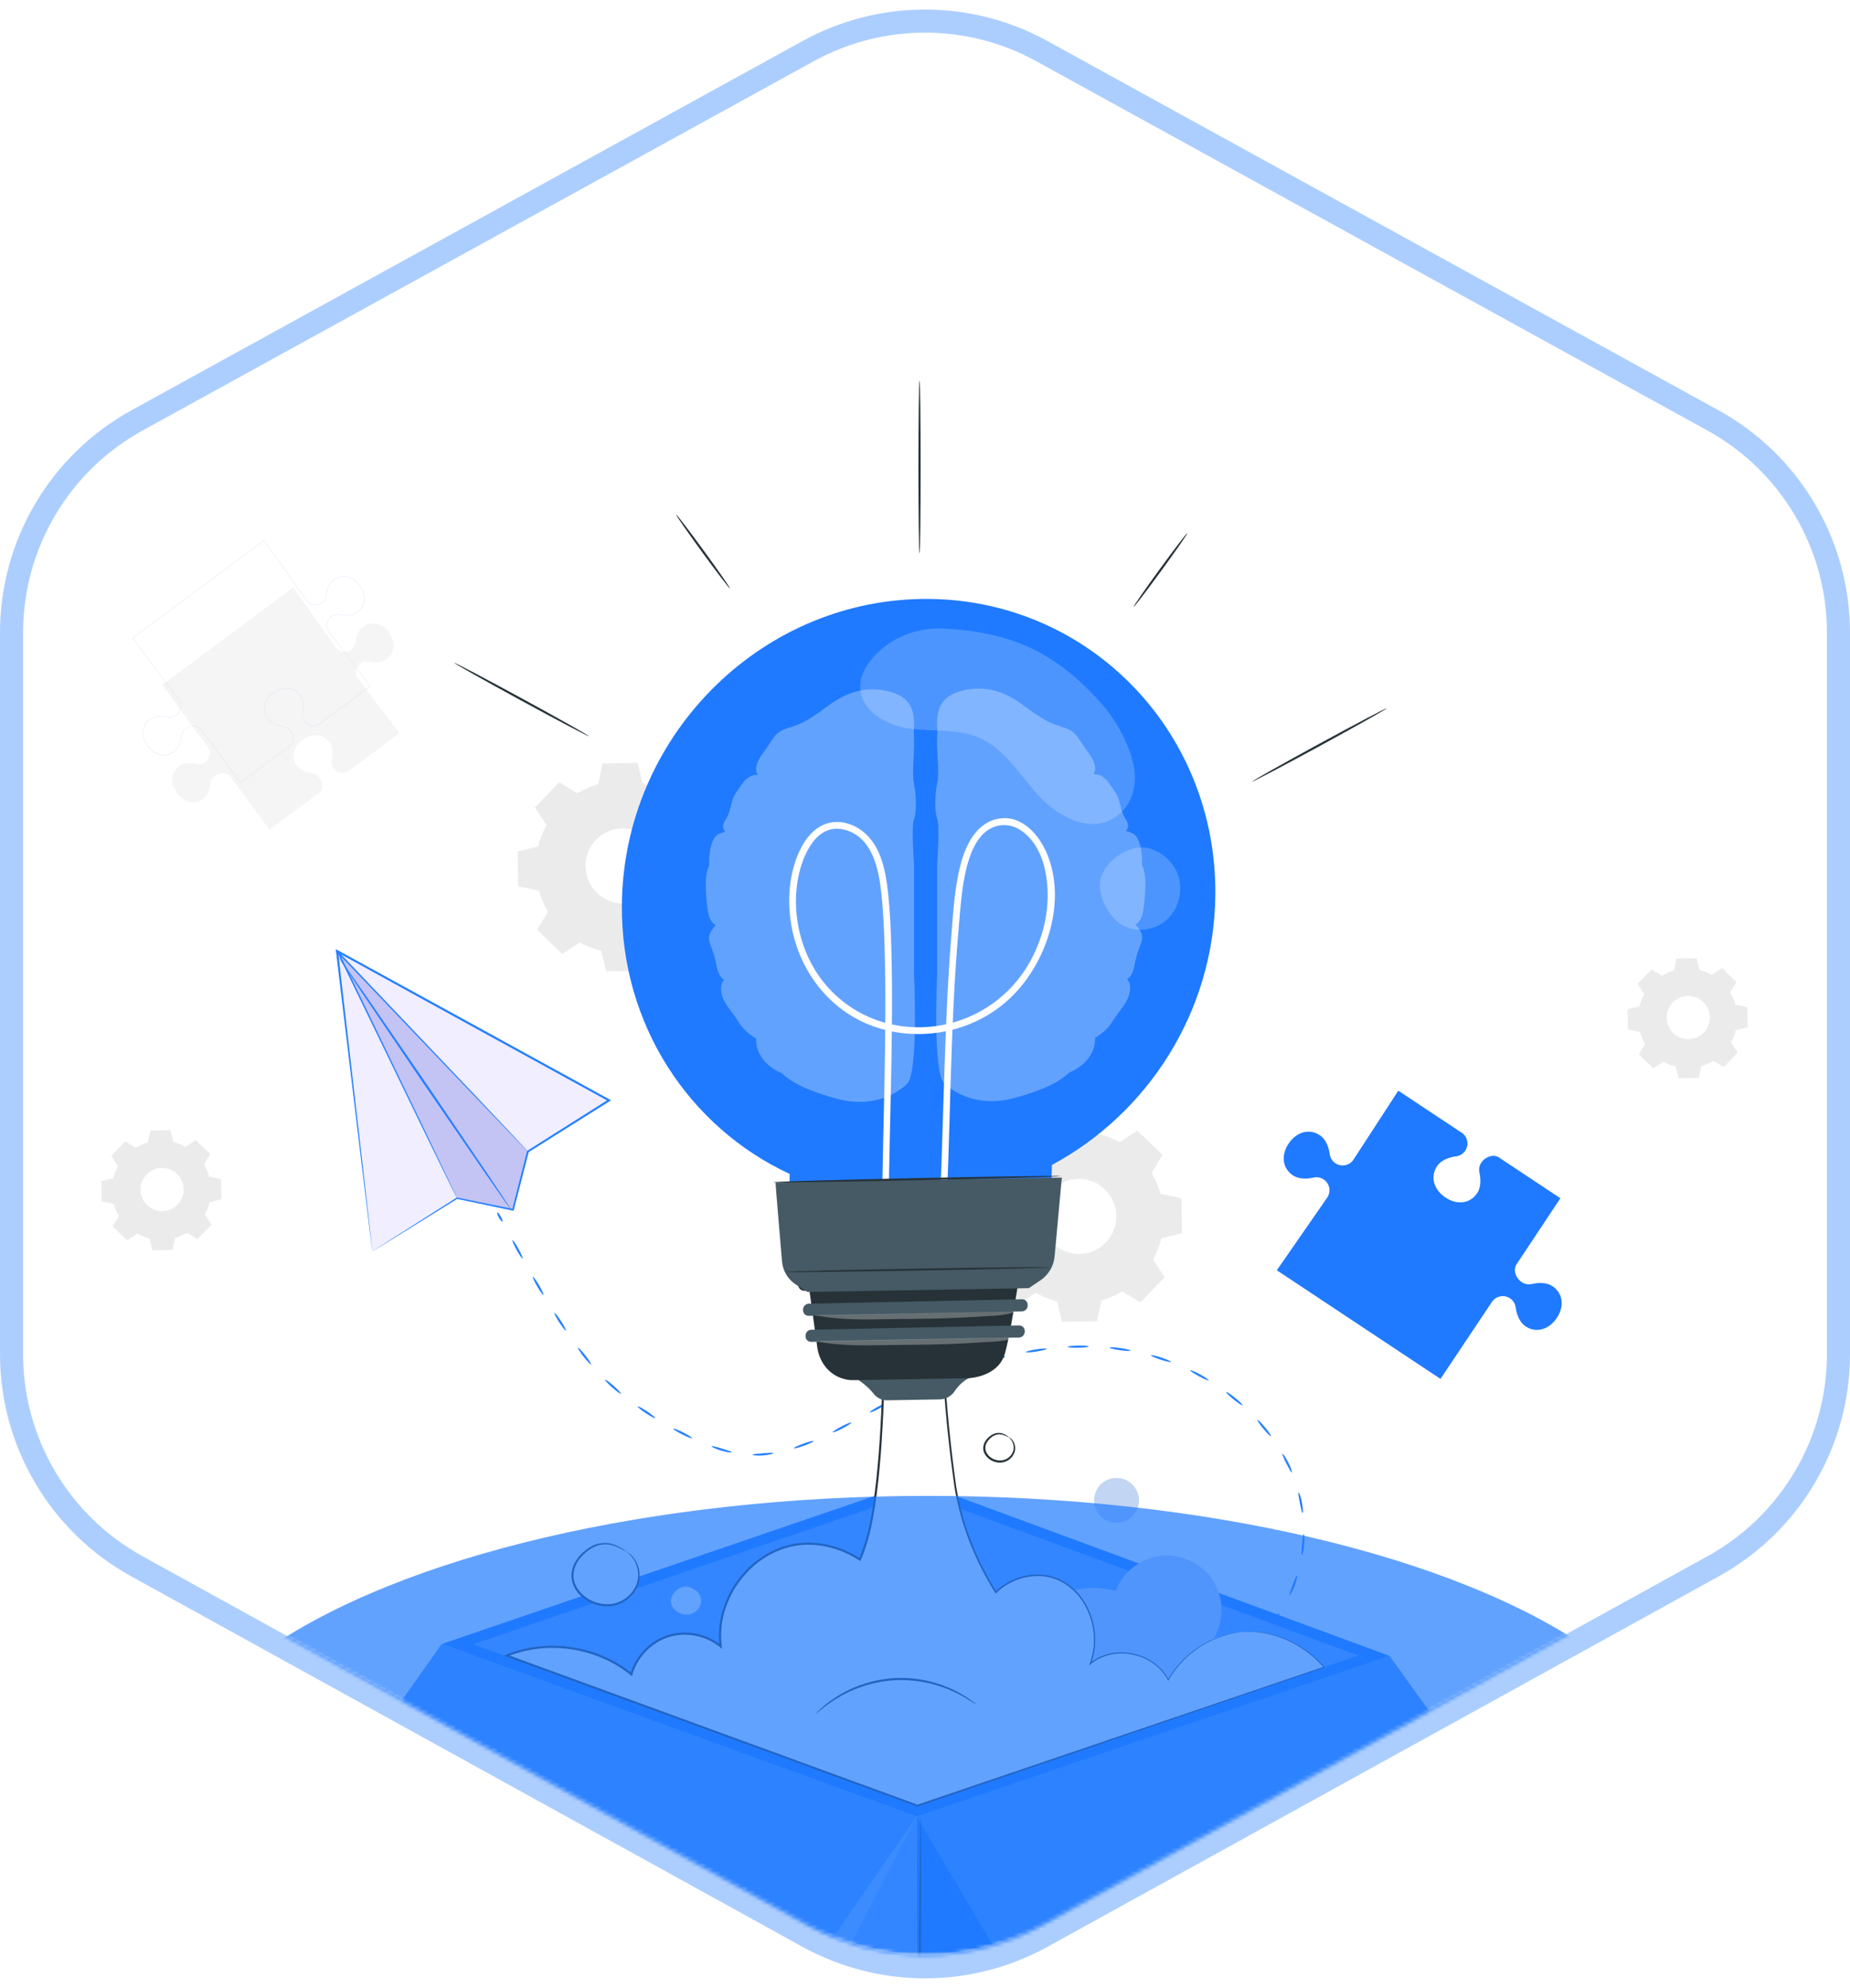 <svg width="481" height="517" viewBox="0 0 481 517" fill="none" xmlns="http://www.w3.org/2000/svg">
<path d="M35.625 109.325C15.501 120.4 3 141.549 3 164.519V352.139C3 375.08 15.47 396.207 35.554 407.294L210.054 503.62C229.004 514.081 251.997 514.081 270.946 503.62L445.446 407.294C465.53 396.207 478 375.08 478 352.139V164.519C478 141.549 465.499 120.399 445.375 109.325L270.875 13.292C251.962 2.884 229.038 2.884 210.125 13.292L35.625 109.325Z" stroke="#ACCEFF" stroke-width="6"/>
<mask id="mask0_117_7912" style="mask-type:alpha" maskUnits="userSpaceOnUse" x="6" y="8" width="469" height="501">
<path d="M40.07 112.197C20.287 123.102 8 143.904 8 166.494V350.17C8 372.731 20.256 393.512 40 404.428L210.5 498.698C229.168 509.02 251.832 509.02 270.5 498.698L441 404.428C460.744 393.512 473 372.731 473 350.17V166.494C473 143.904 460.713 123.102 440.93 112.197L270.43 18.214C251.798 7.944 229.202 7.944 210.57 18.214L40.07 112.197Z" fill="#1F7AFF" stroke="#1F7AFF" stroke-width="4"/>
</mask>
<g mask="url(#mask0_117_7912)">
<path d="M268.61 297.424C270.33 296.385 272.162 295.596 274.051 295.059L275.172 289.673L284.272 289.513L285.581 294.856C287.489 295.326 289.347 296.049 291.103 297.027L295.702 294.013L302.25 300.335L299.4 305.036C300.44 306.757 301.228 308.589 301.764 310.478L307.149 311.599L307.308 320.698L301.966 322.008C301.496 323.914 300.772 325.772 299.794 327.529L302.808 332.128L296.488 338.676L291.786 335.825C290.065 336.864 288.233 337.654 286.344 338.189L285.223 343.575L276.124 343.735L274.815 338.392C272.907 337.922 271.051 337.199 269.294 336.221L264.695 339.235L258.147 332.913L260.998 328.212C259.958 326.491 259.169 324.66 258.632 322.77L253.247 321.65L253.088 312.551L258.43 311.24C258.9 309.334 259.624 307.475 260.602 305.72L257.588 301.121L263.908 294.574L268.61 297.424ZM273.46 309.546C269.715 313.425 269.824 319.606 273.703 323.351C277.582 327.097 283.763 326.987 287.507 323.109C291.252 319.23 291.143 313.049 287.264 309.305C283.387 305.559 277.206 305.667 273.46 309.546Z" fill="#EBEBEB"/>
<path d="M35.293 298.454C36.285 297.855 37.339 297.4 38.428 297.092L39.074 293.989L44.316 293.897L45.07 296.975C46.168 297.246 47.239 297.663 48.25 298.227L50.9 296.49L54.671 300.132L53.03 302.84C53.629 303.831 54.083 304.887 54.392 305.976L57.494 306.621L57.586 311.863L54.508 312.617C54.237 313.716 53.821 314.786 53.257 315.798L54.994 318.447L51.352 322.219L48.644 320.576C47.652 321.175 46.596 321.63 45.508 321.938L44.862 325.041L39.62 325.133L38.866 322.055C37.768 321.784 36.698 321.368 35.686 320.804L33.036 322.54L29.265 318.899L30.907 316.19C30.308 315.199 29.854 314.144 29.544 313.056L26.441 312.41L26.35 307.168L29.427 306.414C29.698 305.315 30.115 304.244 30.679 303.233L28.942 300.584L32.584 296.812L35.293 298.454ZM38.087 305.437C35.929 307.672 35.992 311.233 38.227 313.39C40.462 315.548 44.023 315.485 46.179 313.25C48.337 311.015 48.274 307.454 46.039 305.297C43.805 303.139 40.245 303.203 38.087 305.437Z" fill="#EBEBEB"/>
<path d="M432.111 253.731C433.102 253.132 434.156 252.678 435.245 252.37L435.891 249.267L441.134 249.175L441.888 252.253C442.986 252.524 444.058 252.94 445.069 253.504L447.718 251.767L451.49 255.409L449.847 258.117C450.446 259.109 450.901 260.164 451.209 261.253L454.312 261.899L454.403 267.141L451.326 267.895C451.055 268.993 450.638 270.063 450.074 271.075L451.811 273.725L448.169 277.497L445.461 275.854C444.47 276.453 443.414 276.907 442.326 277.216L441.68 280.319L436.439 280.41L435.684 277.333C434.586 277.062 433.516 276.645 432.504 276.081L429.855 277.818L426.083 274.176L427.726 271.468C427.127 270.476 426.672 269.422 426.363 268.333L423.26 267.687L423.168 262.445L426.246 261.691C426.517 260.593 426.933 259.523 427.497 258.511L425.76 255.862L429.402 252.09L432.111 253.731ZM434.904 260.715C432.747 262.95 432.809 266.511 435.044 268.669C437.279 270.826 440.839 270.764 442.996 268.529C445.154 266.294 445.091 262.733 442.856 260.575C440.622 258.418 437.063 258.48 434.904 260.715Z" fill="#EBEBEB"/>
<path d="M150.109 206.285C151.829 205.246 153.661 204.457 155.55 203.92L156.67 198.534L165.77 198.374L167.079 203.717C168.987 204.187 170.845 204.91 172.601 205.888L177.2 202.874L183.747 209.196L180.896 213.897C181.936 215.618 182.725 217.45 183.261 219.339L188.645 220.46L188.805 229.559L183.463 230.869C182.993 232.775 182.269 234.633 181.291 236.389L184.305 240.989L177.985 247.536L173.283 244.686C171.563 245.725 169.731 246.515 167.841 247.05L166.72 252.436L157.621 252.596L156.312 247.253C154.404 246.783 152.547 246.06 150.791 245.081L146.192 248.095L139.645 241.773L142.496 237.073C141.456 235.352 140.667 233.52 140.13 231.631L134.746 230.51L134.586 221.412L139.928 220.101C140.398 218.195 141.122 216.336 142.1 214.581L139.086 209.982L145.406 203.435L150.109 206.285ZM154.96 218.407C151.214 222.286 151.323 228.467 155.202 232.212C159.081 235.957 165.262 235.848 169.006 231.97C172.751 228.091 172.643 221.91 168.764 218.164C164.885 214.419 158.705 214.528 154.96 218.407Z" fill="#EBEBEB"/>
<path d="M296.134 390.174C296.134 393.4 293.52 396.014 290.295 396.014C287.069 396.014 284.455 393.4 284.455 390.174C284.455 386.949 287.069 384.335 290.295 384.335C293.52 384.335 296.134 386.949 296.134 390.174Z" fill="#C2D5F2"/>
<path d="M52.717 207.742C54.136 206.73 54.602 204.833 54.754 203.613C54.851 202.844 55.277 202.155 55.907 201.706C57.173 200.803 59.037 200.804 59.939 202.069L70.1 215.741L83.04 206.125C84.042 205.17 84.005 203.498 83.178 202.322C82.732 201.688 82.045 201.258 81.277 201.157C80.058 200.998 78.164 200.519 77.161 199.094C75.606 196.885 76.287 194.097 78.791 192.335C81.294 190.573 84.148 190.872 85.704 193.081C86.707 194.507 86.518 196.451 86.257 197.652C86.093 198.409 86.266 199.2 86.712 199.834C87.563 201.041 89.187 201.364 90.437 200.626L103.852 190.657L93.08 176.449C92.177 175.183 92.471 173.426 93.737 172.523C94.367 172.073 95.157 171.893 95.916 172.053C97.118 172.305 99.065 172.482 100.483 171.47C102.682 169.902 102.966 167.045 101.187 164.553C99.409 162.06 96.618 161.398 94.418 162.966C92.999 163.978 92.532 165.876 92.38 167.095C92.284 167.865 91.858 168.553 91.227 169.002C89.962 169.905 88.204 169.611 87.301 168.346L76.221 152.792L42.141 178.119L54.055 194.261C54.958 195.526 54.664 197.284 53.398 198.186C52.767 198.637 51.977 198.816 51.219 198.656C50.016 198.404 48.07 198.227 46.651 199.239C44.452 200.807 44.17 203.663 45.947 206.156C47.726 208.648 50.518 209.312 52.717 207.742Z" fill="#F5F5F5"/>
<path d="M62.502 203.553L62.486 203.531L52.325 189.858C51.596 188.835 49.861 188.408 48.331 189.501C47.698 189.951 47.283 190.64 47.189 191.389C47.021 192.735 46.529 194.547 45.141 195.537C42.928 197.118 40.13 196.461 38.333 193.944C36.538 191.427 36.831 188.566 39.043 186.988C40.431 185.998 42.304 186.124 43.633 186.401C44.369 186.555 45.158 186.387 45.79 185.936C47.041 185.044 47.333 183.299 46.44 182.048L34.51 165.885L34.532 165.869L68.634 140.525L68.65 140.547L79.73 156.105C80.162 156.711 80.804 157.112 81.538 157.236C82.27 157.357 83.01 157.188 83.616 156.756C84.249 156.306 84.665 155.617 84.758 154.867C84.927 153.522 85.418 151.71 86.806 150.72C89.021 149.144 91.82 149.797 93.614 152.313C95.409 154.83 95.116 157.689 92.904 159.269C91.515 160.258 89.643 160.133 88.315 159.854C87.575 159.698 86.789 159.869 86.157 160.32C85.551 160.753 85.15 161.394 85.027 162.129C84.905 162.863 85.075 163.602 85.507 164.208L96.295 178.438L96.273 178.454L82.86 188.424C81.591 189.174 79.938 188.823 79.096 187.625C78.64 186.978 78.473 186.175 78.635 185.422C78.921 184.108 79.057 182.252 78.087 180.872C77.34 179.811 76.245 179.154 75.006 179.02C74.848 179.004 74.689 178.995 74.528 178.995C73.425 178.995 72.266 179.39 71.212 180.132C70.006 180.981 69.18 182.116 68.886 183.328C68.594 184.54 68.843 185.791 69.59 186.853C70.561 188.231 72.353 188.729 73.687 188.904C74.451 189.005 75.15 189.433 75.606 190.081C76.481 191.325 76.42 193.01 75.465 193.918L62.502 203.553ZM50.28 188.813C50.343 188.813 50.406 188.815 50.468 188.819C51.265 188.868 51.94 189.225 52.369 189.824L62.513 203.475L75.43 193.876C76.363 192.987 76.421 191.333 75.561 190.111C75.114 189.476 74.428 189.056 73.679 188.958C72.335 188.781 70.527 188.278 69.544 186.882C68.789 185.809 68.535 184.541 68.833 183.314C69.129 182.088 69.963 180.943 71.18 180.085C72.397 179.228 73.757 178.829 75.01 178.965C76.266 179.1 77.374 179.765 78.131 180.839C79.112 182.234 78.975 184.106 78.688 185.432C78.528 186.169 78.692 186.957 79.139 187.592C79.965 188.764 81.584 189.11 82.828 188.377L96.218 178.426L85.462 164.239C84.552 162.963 84.849 161.185 86.124 160.275C86.769 159.816 87.573 159.644 88.326 159.801C89.643 160.077 91.498 160.202 92.871 159.224C95.058 157.664 95.344 154.835 93.569 152.345C91.791 149.855 89.024 149.204 86.837 150.764C85.464 151.744 84.978 153.54 84.811 154.874C84.716 155.639 84.29 156.341 83.646 156.801C83.028 157.242 82.275 157.416 81.526 157.29C80.778 157.165 80.123 156.756 79.681 156.137L68.622 140.602L34.586 165.897L46.484 182.017C47.395 183.293 47.097 185.071 45.822 185.981C45.178 186.442 44.376 186.614 43.621 186.456C42.303 186.178 40.447 186.054 39.075 187.034C36.888 188.594 36.602 191.422 38.378 193.913C40.155 196.403 42.922 197.054 45.109 195.493C46.481 194.514 46.968 192.718 47.136 191.384C47.231 190.619 47.656 189.917 48.3 189.457C48.879 189.043 49.591 188.813 50.28 188.813Z" fill="#C2D5F2"/>
<path d="M153.079 191.429C153.004 191.566 145.119 187.415 135.471 182.157C125.819 176.898 118.058 172.524 118.133 172.385C118.209 172.247 126.091 176.397 135.743 181.658C145.392 186.915 153.154 191.29 153.079 191.429Z" fill="#263238"/>
<path d="M239.079 99C239.236 99 239.363 109.058 239.363 121.462C239.363 133.871 239.235 143.927 239.079 143.927C238.923 143.927 238.795 133.871 238.795 121.462C238.795 109.058 238.923 99 239.079 99Z" fill="#263238"/>
<path d="M189.789 153.027C189.663 153.12 186.43 148.899 182.57 143.601C178.709 138.301 175.684 133.933 175.81 133.84C175.937 133.747 179.169 137.967 183.031 143.267C186.89 148.563 189.916 152.934 189.789 153.027Z" fill="#263238"/>
<path d="M325.61 203.228C325.535 203.09 333.298 198.715 342.946 193.457C352.598 188.198 360.481 184.047 360.556 184.186C360.631 184.323 352.87 188.697 343.218 193.958C333.57 199.215 325.685 203.367 325.61 203.228Z" fill="#263238"/>
<path d="M294.732 157.825C294.606 157.732 297.632 153.362 301.491 148.065C305.353 142.765 308.584 138.546 308.711 138.639C308.838 138.732 305.813 143.102 301.951 148.4C298.092 153.697 294.859 157.918 294.732 157.825Z" fill="#263238"/>
<path d="M130.616 317.693C130.478 317.768 130.071 317.295 129.708 316.636C129.346 315.976 129.162 315.38 129.3 315.304C129.437 315.228 129.843 315.702 130.207 316.362C130.571 317.021 130.753 317.618 130.616 317.693Z" fill="#2580FF"/>
<path d="M135.875 327.278C135.737 327.355 135.035 326.344 134.307 325.021C133.578 323.698 133.101 322.565 133.238 322.49C133.376 322.415 134.078 323.424 134.806 324.747C135.534 326.068 136.012 327.202 135.875 327.278Z" fill="#2580FF"/>
<path d="M141.304 336.762C141.17 336.843 140.443 335.849 139.684 334.544C138.923 333.238 138.417 332.118 138.554 332.04C138.69 331.963 139.416 332.955 140.175 334.258C140.934 335.561 141.44 336.682 141.304 336.762Z" fill="#2580FF"/>
<path d="M147.134 346.015C147.004 346.103 146.23 345.146 145.406 343.877C144.582 342.608 144.021 341.512 144.154 341.428C144.288 341.345 145.062 342.302 145.882 343.566C146.703 344.83 147.264 345.927 147.134 346.015Z" fill="#2580FF"/>
<path d="M153.657 354.789C153.537 354.891 152.681 354.006 151.746 352.813C150.81 351.619 150.155 350.577 150.281 350.485C150.408 350.393 151.264 351.277 152.193 352.461C153.122 353.645 153.778 354.687 153.657 354.789Z" fill="#2580FF"/>
<path d="M161.436 362.444C161.338 362.566 160.338 361.85 159.202 360.843C158.067 359.835 157.237 358.928 157.348 358.816C157.459 358.705 158.458 359.422 159.582 360.418C160.704 361.414 161.534 362.321 161.436 362.444Z" fill="#2580FF"/>
<path d="M170.343 368.772C170.26 368.905 169.172 368.335 167.91 367.497C166.649 366.658 165.701 365.875 165.793 365.747C165.885 365.619 166.974 366.191 168.226 367.022C169.478 367.854 170.425 368.638 170.343 368.772Z" fill="#2580FF"/>
<path d="M179.942 373.995C179.876 374.138 178.727 373.7 177.374 373.017C176.021 372.334 174.986 371.668 175.063 371.531C175.139 371.393 176.288 371.831 177.63 372.509C178.972 373.187 180.007 373.852 179.942 373.995Z" fill="#2580FF"/>
<path d="M190.225 377.661C190.194 377.815 188.958 377.674 187.501 377.232C186.044 376.791 184.936 376.237 184.99 376.093C185.046 375.943 186.231 376.253 187.666 376.687C189.1 377.123 190.258 377.508 190.225 377.661Z" fill="#2580FF"/>
<path d="M201.086 377.879C201.114 378.029 199.918 378.374 198.397 378.492C196.874 378.614 195.638 378.45 195.645 378.296C195.649 378.137 196.863 378.044 198.353 377.924C199.841 377.809 201.059 377.72 201.086 377.879Z" fill="#2580FF"/>
<path d="M211.536 374.742C211.599 374.886 210.492 375.426 209.066 375.946C207.64 376.466 206.447 376.766 206.402 376.615C206.357 376.464 207.463 375.925 208.873 375.411C210.282 374.897 211.474 374.598 211.536 374.742Z" fill="#2580FF"/>
<path d="M221.352 369.937C221.427 370.075 220.401 370.754 219.059 371.453C217.716 372.153 216.573 372.604 216.503 372.463C216.434 372.322 217.461 371.643 218.796 370.947C220.132 370.252 221.276 369.8 221.352 369.937Z" fill="#2580FF"/>
<path d="M230.94 364.67C231.013 364.809 230 365.509 228.676 366.233C227.353 366.958 226.217 367.433 226.141 367.297C226.064 367.16 227.077 366.459 228.404 365.734C229.731 365.008 230.867 364.531 230.94 364.67Z" fill="#2580FF"/>
<path d="M240.802 359.963C240.864 360.107 239.802 360.728 238.43 361.35C237.057 361.972 235.891 362.361 235.823 362.219C235.756 362.077 236.818 361.456 238.195 360.831C239.572 360.208 240.739 359.819 240.802 359.963Z" fill="#2580FF"/>
<path d="M250.962 355.946C251.013 356.095 249.913 356.644 248.504 357.172C247.094 357.699 245.904 358.01 245.846 357.863C245.788 357.717 246.888 357.169 248.305 356.638C249.719 356.108 250.91 355.798 250.962 355.946Z" fill="#2580FF"/>
<path d="M261.421 352.784C261.458 352.937 260.313 353.387 258.863 353.788C257.413 354.189 256.2 354.392 256.154 354.242C256.108 354.093 257.252 353.643 258.711 353.239C260.17 352.836 261.383 352.632 261.421 352.784Z" fill="#2580FF"/>
<path d="M272.153 350.749C272.172 350.906 270.984 351.224 269.5 351.46C268.014 351.696 266.787 351.763 266.756 351.607C266.726 351.453 267.914 351.135 269.41 350.897C270.906 350.66 272.135 350.594 272.153 350.749Z" fill="#2580FF"/>
<path d="M283.059 350.139C283.055 350.297 281.835 350.449 280.334 350.478C278.832 350.508 277.606 350.405 277.596 350.248C277.586 350.091 278.807 349.938 280.323 349.909C281.838 349.879 283.064 349.982 283.059 350.139Z" fill="#2580FF"/>
<path d="M293.927 351.222C293.897 351.376 292.668 351.331 291.181 351.121C289.695 350.911 288.502 350.613 288.516 350.456C288.53 350.3 289.76 350.345 291.261 350.557C292.763 350.769 293.956 351.067 293.927 351.222Z" fill="#2580FF"/>
<path d="M304.444 354.16C304.387 354.307 303.185 354.045 301.758 353.575C300.332 353.105 299.211 352.601 299.251 352.449C299.291 352.297 300.494 352.559 301.936 353.035C303.379 353.51 304.502 354.014 304.444 354.16Z" fill="#2580FF"/>
<path d="M314.259 358.956C314.177 359.09 313.041 358.616 311.724 357.897C310.406 357.178 309.392 356.48 309.46 356.339C309.528 356.197 310.664 356.671 311.997 357.398C313.329 358.125 314.342 358.822 314.259 358.956Z" fill="#2580FF"/>
<path d="M323.053 365.435C322.947 365.552 321.915 364.88 320.749 363.936C319.582 362.99 318.712 362.122 318.804 361.994C318.895 361.867 319.927 362.538 321.107 363.493C322.288 364.448 323.158 365.318 323.053 365.435Z" fill="#2580FF"/>
<path d="M330.446 373.473C330.319 373.566 329.439 372.705 328.481 371.551C327.522 370.397 326.839 369.374 326.954 369.266C327.069 369.159 327.949 370.019 328.919 371.189C329.89 372.357 330.573 373.38 330.446 373.473Z" fill="#2580FF"/>
<path d="M335.87 382.939C335.797 382.968 335.608 382.716 335.363 382.286C335.132 381.85 334.812 381.25 334.454 380.591C333.764 379.261 333.316 378.119 333.452 378.039C333.587 377.959 334.265 378.989 334.965 380.34C335.327 381.009 335.593 381.644 335.733 382.125C335.886 382.601 335.943 382.909 335.87 382.939Z" fill="#2580FF"/>
<path d="M338.661 393.48C338.502 393.498 338.241 392.304 337.955 390.834C337.672 389.363 337.469 388.158 337.624 388.116C337.772 388.075 338.226 389.231 338.514 390.726C338.804 392.221 338.814 393.463 338.661 393.48Z" fill="#2580FF"/>
<path d="M338.474 404.374C338.317 404.348 338.396 403.129 338.523 401.638C338.656 400.147 338.789 398.934 338.949 398.935C339.103 398.935 339.224 400.172 339.09 401.687C338.961 403.204 338.627 404.4 338.474 404.374Z" fill="#2580FF"/>
<path d="M335.271 414.79C335.127 414.72 335.542 413.571 336.08 412.174C336.622 410.779 337.088 409.65 337.241 409.694C337.389 409.737 337.162 410.959 336.611 412.38C336.063 413.802 335.41 414.859 335.271 414.79Z" fill="#2580FF"/>
<path d="M331.036 421.785C330.911 421.688 331.16 421.116 331.59 420.504C332.022 419.893 332.478 419.465 332.61 419.551C332.742 419.636 332.494 420.21 332.056 420.832C331.618 421.453 331.161 421.88 331.036 421.785Z" fill="#2580FF"/>
<path d="M96.814 325.42L87.615 247.301L158.354 286.146L137.261 299.443L133.38 314.613L118.814 311.598L96.814 325.42Z" fill="#F0EEFF"/>
<g opacity="0.3">
<path d="M137.261 299.443L87.615 247.301L118.814 311.598L133.38 314.613L137.261 299.443Z" fill="#5A5FDA"/>
</g>
<path d="M118.814 311.598C118.814 311.598 118.748 311.492 118.637 311.276C118.52 311.046 118.359 310.727 118.152 310.317C117.724 309.453 117.109 308.207 116.32 306.61C114.736 303.368 112.458 298.703 109.646 292.943C104.038 281.371 96.301 265.405 87.75 247.759C87.703 247.662 87.743 247.544 87.841 247.497C87.919 247.459 88.011 247.479 88.069 247.539C88.125 247.597 88.185 247.66 88.245 247.723C101.801 261.98 114.071 274.885 122.965 284.24C127.385 288.916 130.965 292.704 133.454 295.337C134.676 296.643 135.63 297.661 136.291 298.367C136.604 298.707 136.847 298.971 137.022 299.162C137.185 299.342 137.262 299.442 137.262 299.442C137.262 299.442 137.166 299.361 136.994 299.189C136.812 299.005 136.559 298.75 136.236 298.421C135.562 297.727 134.591 296.725 133.345 295.441C130.834 292.828 127.223 289.07 122.766 284.43C113.85 275.095 101.551 262.218 87.962 247.992C87.902 247.929 87.842 247.865 87.786 247.808L88.105 247.587C96.616 265.252 104.316 281.235 109.898 292.821C112.663 298.604 114.902 303.287 116.459 306.543C117.219 308.154 117.813 309.411 118.224 310.282C118.416 310.699 118.566 311.023 118.674 311.258C118.772 311.481 118.814 311.598 118.814 311.598Z" fill="#2580FF"/>
<path d="M87.984 248.832C88 248.821 88.173 249.039 88.487 249.466C88.828 249.941 89.277 250.566 89.836 251.348C91.024 253.048 92.681 255.421 94.713 258.329C98.817 264.301 104.427 272.466 110.625 281.486C116.772 290.545 122.334 298.743 126.402 304.74C128.372 307.693 129.978 310.099 131.129 311.824C131.653 312.629 132.072 313.275 132.39 313.766C132.673 314.214 132.814 314.454 132.798 314.466C132.782 314.476 132.609 314.258 132.295 313.832C131.954 313.356 131.506 312.731 130.945 311.95C129.757 310.249 128.1 307.877 126.069 304.968C121.965 298.996 116.355 290.83 110.154 281.807C104.01 272.751 98.449 264.553 94.38 258.557C92.41 255.605 90.803 253.198 89.653 251.472C89.129 250.666 88.709 250.021 88.391 249.53C88.108 249.083 87.967 248.843 87.984 248.832Z" fill="#2580FF"/>
<path d="M96.812 325.42C96.812 325.42 96.947 325.325 97.199 325.161C97.469 324.987 97.838 324.749 98.318 324.44C99.317 323.802 100.763 322.877 102.632 321.681C106.393 319.289 111.85 315.817 118.718 311.448L118.777 311.41L118.847 311.424C123.164 312.306 128.075 313.31 133.421 314.403L133.171 314.558C134.349 309.922 135.648 304.803 137.025 299.381L137.049 299.288L137.13 299.236C143.565 295.169 150.687 290.669 158.209 285.915L158.223 286.379C147.649 280.577 136.096 274.241 124.075 267.646C111.154 260.544 98.777 253.74 87.485 247.533L87.878 247.269C90.503 270.063 92.746 289.554 94.338 303.369C95.121 310.282 95.744 315.774 96.174 319.561C96.383 321.436 96.544 322.889 96.657 323.896C96.708 324.377 96.748 324.749 96.777 325.022C96.803 325.28 96.812 325.42 96.812 325.42C96.809 325.427 96.79 325.308 96.759 325.065C96.725 324.8 96.678 324.442 96.618 323.977C96.495 322.987 96.318 321.56 96.089 319.716C95.629 315.951 94.962 310.492 94.124 303.619C92.456 289.757 90.102 270.202 87.349 247.332L87.287 246.817L87.743 247.068C99.041 253.265 111.424 260.057 124.35 267.149C136.366 273.754 147.913 280.101 158.483 285.91L158.884 286.131L158.497 286.374C150.965 291.11 143.834 295.595 137.389 299.647L137.494 299.503C136.098 304.921 134.78 310.035 133.586 314.667L133.534 314.864L133.335 314.823C127.994 313.704 123.09 312.675 118.777 311.771L118.906 311.748C111.942 316.07 106.409 319.503 102.596 321.869C100.727 323.023 99.281 323.915 98.282 324.532C97.809 324.821 97.444 325.044 97.178 325.207C96.932 325.356 96.812 325.42 96.812 325.42Z" fill="#2580FF"/>
<path d="M403.735 334.535C402.011 333.342 399.675 333.588 398.232 333.912C397.323 334.117 396.37 333.916 395.603 333.385C394.067 332.32 393.307 330.212 394.372 328.674L405.702 311.602L389.546 300.879C388.058 300.134 386.181 300.857 385.188 302.274C384.652 303.037 384.444 303.989 384.643 304.899C384.959 306.343 385.19 308.682 383.985 310.398C382.12 313.058 378.687 313.424 375.672 311.309C372.658 309.194 371.834 305.842 373.701 303.182C374.905 301.466 377.183 300.888 378.647 300.693C379.572 300.571 380.395 300.052 380.931 299.288C381.951 297.833 381.654 295.865 380.31 294.75L363.56 283.633L351.872 301.615C350.808 303.151 348.699 303.535 347.162 302.472C346.395 301.94 345.871 301.121 345.742 300.196C345.538 298.733 344.945 296.458 343.222 295.265C340.55 293.415 337.203 294.26 335.107 297.288C333.011 300.315 333.399 303.745 336.071 305.595C337.795 306.788 340.133 306.543 341.574 306.218C342.484 306.013 343.437 306.215 344.203 306.746C345.741 307.811 346.123 309.919 345.06 311.457L331.971 330.335L374.523 358.578L387.933 338.516C388.998 336.978 391.106 336.596 392.644 337.659C393.411 338.19 393.935 339.01 394.063 339.934C394.268 341.398 394.86 343.671 396.584 344.865C399.255 346.714 402.602 345.869 404.698 342.842C406.794 339.814 406.406 336.385 403.735 334.535Z" fill="#1F7AFF"/>
<path d="M114.863 427.524V553.893L238.343 604.607V472.418L114.863 427.524Z" fill="#1F7AFF"/>
<path d="M361.271 430.613L362.001 554.271L238.344 604.607V472.418L361.271 430.613Z" fill="#1F7AFF"/>
<g opacity="0.2">
<path d="M362.001 499.969L274.834 534.041L238.344 472.418L361.742 467.72L362.001 499.969Z" fill="white"/>
</g>
<path d="M114.863 427.524L238.343 385.272L361.27 430.613L238.343 472.418L114.863 427.524Z" fill="#1F7AFF"/>
<g opacity="0.3">
<path d="M122.982 427.602L238.295 388.145L353.156 430.511L238.359 469.549L122.982 427.602Z" fill="white"/>
</g>
<g opacity="0.3">
<path d="M114.863 427.524V553.893L238.343 604.607V472.418L114.863 427.524Z" fill="white"/>
</g>
<g opacity="0.2">
<path d="M114.866 513.798L199.817 546.823L238.345 472.418C238.345 472.418 114.229 489.58 114.779 489.58C115.329 489.58 114.866 513.798 114.866 513.798Z" fill="white"/>
</g>
<path d="M199.666 528.12L76.621 481.562L114.865 427.524L238.344 472.418L199.666 528.12Z" fill="#1F7AFF"/>
<g opacity="0.2">
<path d="M199.666 528.12L76.621 481.562L114.865 427.524L238.344 472.418L199.666 528.12Z" fill="white"/>
</g>
<path d="M277.304 525.518L238.344 472.418L361.271 430.613L398.374 482.167L277.304 525.518Z" fill="#1F7AFF"/>
<g opacity="0.2">
<path d="M277.304 525.518L238.344 472.418L361.271 430.613L398.374 482.167L277.304 525.518Z" fill="white"/>
</g>
<path d="M324.513 431.974C324.076 427.846 319.432 424.357 315.623 426.007C318.322 421.496 318.234 415.462 315.403 411.033C312.572 406.605 307.134 403.989 301.906 404.544C296.68 405.1 291.911 408.799 290.075 413.724C282.241 411.609 273.344 414.069 267.709 419.907L271.382 429.668C273.956 435.974 279.84 440.515 286.271 442.763C292.7 445.01 299.666 445.212 306.466 444.828C310.611 444.595 314.879 444.11 318.498 442.076C322.116 440.043 324.95 436.102 324.513 431.974Z" fill="#C2D5F2"/>
<path d="M322.839 424.395C314.964 425.159 307.593 429.98 303.737 436.888C300.266 429.718 289.518 427.476 283.469 432.659C286.582 424.689 283.126 414.404 275.353 410.825C269.922 408.324 263.057 409.985 258.909 414.084C254.459 406.961 249.794 397.077 248.194 385.273C244.832 360.482 245.26 349.04 245.26 349.04L229.836 350.924C229.836 350.924 229.763 385.275 225.483 400.172C224.951 402.023 224.301 403.821 223.576 405.558C218.36 402.13 211.9 400.573 205.781 401.885C194.292 404.349 185.78 416.493 187.384 428.134C183.68 425.06 178.39 424.018 173.797 425.455C169.205 426.892 165.452 430.765 164.163 435.403C155.287 428.139 142.364 426.2 131.748 430.54L238.547 469.551L344.231 433.55C339.116 427.51 330.713 423.631 322.839 424.395Z" fill="white"/>
<path d="M322.839 424.395C322.839 424.395 323.366 424.337 324.404 424.277C325.442 424.269 327.004 424.275 329.016 424.643C331.022 425.012 333.481 425.73 336.165 427.091C338.825 428.471 341.747 430.48 344.312 433.476L344.419 433.601L344.263 433.654C322.473 441.105 285.425 453.772 238.621 469.775L238.541 469.802L238.461 469.774C207.171 458.358 170.793 445.085 131.648 430.804L130.965 430.554L131.638 430.28C136.76 428.189 142.599 427.495 148.333 428.304C154.061 429.104 159.723 431.411 164.339 435.183L163.886 435.327C165.059 431.069 168.479 427.121 172.978 425.441C177.868 423.612 183.607 424.643 187.563 427.916L187.1 428.174C186.815 425.857 186.891 423.517 187.288 421.239C187.685 418.956 188.49 416.775 189.49 414.714C190.482 412.641 191.83 410.765 193.329 409.056C194.822 407.334 196.583 405.861 198.49 404.645C199.425 404.001 200.453 403.525 201.459 403.015C202.513 402.612 203.547 402.152 204.648 401.904C206.81 401.271 209.075 401.075 211.3 401.179C215.763 401.405 220.068 402.934 223.726 405.329L223.318 405.454C225.225 401.05 226.212 396.386 226.938 391.746C227.654 387.1 228.115 382.462 228.481 377.873C229.171 368.69 229.497 359.687 229.575 350.926L229.577 350.697L229.803 350.67C235.033 350.033 240.175 349.407 245.227 348.793L245.513 348.758L245.509 349.052C245.438 355.224 245.876 361.291 246.381 367.181C246.903 373.076 247.565 378.815 248.308 384.388C249.683 395.549 253.853 405.576 259.08 413.978L258.763 413.94C261.774 411.021 265.824 409.481 269.736 409.463C271.695 409.444 273.625 409.864 275.359 410.63C277.08 411.429 278.6 412.552 279.861 413.867C282.418 416.498 283.857 419.864 284.48 423.162C284.753 424.827 284.814 426.488 284.687 428.101C284.529 429.714 284.144 431.26 283.61 432.717L283.367 432.545C285.167 431.032 287.335 430.18 289.457 429.864C291.588 429.545 293.688 429.736 295.586 430.272C299.402 431.337 302.39 433.87 303.836 436.842L303.638 436.837C305.533 433.486 307.995 431.026 310.339 429.255C312.707 427.494 314.983 426.408 316.868 425.718C318.762 425.031 320.278 424.752 321.29 424.573C322.314 424.438 322.839 424.395 322.839 424.395C322.839 424.395 322.318 424.478 321.302 424.627C320.296 424.826 318.79 425.123 316.911 425.824C315.04 426.528 312.786 427.624 310.444 429.388C308.126 431.162 305.697 433.616 303.835 436.943L303.731 437.127L303.637 436.936C302.207 434.032 299.27 431.559 295.516 430.525C293.65 430.005 291.587 429.825 289.503 430.145C287.425 430.46 285.315 431.301 283.569 432.775L283.129 433.148L283.327 432.604C283.846 431.173 284.22 429.655 284.37 428.07C284.491 426.484 284.426 424.854 284.154 423.219C283.533 419.98 282.11 416.678 279.605 414.115C278.369 412.833 276.885 411.743 275.208 410.968C273.524 410.229 271.651 409.824 269.74 409.846C265.929 409.87 261.97 411.387 259.052 414.23L258.87 414.408L258.735 414.193C253.468 405.763 249.254 395.678 247.854 384.448C247.102 378.87 246.432 373.125 245.902 367.222C245.389 361.316 244.943 355.262 245.009 349.032L245.291 349.291C240.239 349.911 235.098 350.542 229.868 351.182L230.096 350.926C230.023 359.705 229.705 368.711 229.02 377.914C228.656 382.512 228.196 387.16 227.48 391.829C226.755 396.484 225.755 401.219 223.831 405.667L223.699 405.972L223.423 405.791C219.841 403.448 215.625 401.956 211.274 401.737C209.103 401.636 206.9 401.826 204.796 402.445C203.724 402.684 202.717 403.136 201.69 403.528C200.708 404.026 199.706 404.49 198.793 405.119C196.933 406.307 195.211 407.746 193.752 409.432C192.287 411.104 190.967 412.939 189.998 414.968C189.022 416.983 188.234 419.116 187.848 421.342C187.461 423.565 187.387 425.844 187.664 428.098L187.751 428.811L187.2 428.354C183.409 425.213 177.862 424.218 173.178 425.975C168.861 427.585 165.557 431.399 164.434 435.481L164.318 435.902L163.98 435.626C159.453 431.925 153.887 429.655 148.255 428.867C142.617 428.07 136.877 428.753 131.851 430.803L131.841 430.279C170.977 444.59 207.344 457.89 238.625 469.329L238.466 469.327C285.307 453.43 322.383 440.847 344.191 433.446L344.142 433.625C341.613 430.646 338.721 428.634 336.087 427.247C333.428 425.879 330.987 425.148 328.995 424.762C326.994 424.377 325.44 424.352 324.404 424.34C323.369 424.376 322.839 424.395 322.839 424.395Z" fill="#263238"/>
<g opacity="0.3">
<path d="M243.496 434.173C237.994 432.574 232.111 433.014 226.514 434.213C223.494 434.858 220.713 436.408 218.072 438.048C215.429 439.688 212.995 442.663 212.098 445.707C217.791 440.384 227.445 436.823 235.127 436.817C242.81 436.812 250.458 439.845 256.159 445.157C254.08 439.663 248.998 435.772 243.496 434.173Z" fill="white"/>
</g>
<path d="M212.097 445.707C212.083 445.693 212.187 445.571 212.395 445.349C212.61 445.133 212.909 444.795 213.344 444.412C214.188 443.619 215.487 442.549 217.226 441.413C220.668 439.136 226.114 436.76 232.493 436.388C238.873 436.017 244.559 437.746 248.241 439.608C250.1 440.534 251.515 441.447 252.444 442.136C252.92 442.467 253.256 442.767 253.495 442.957C253.729 443.153 253.844 443.262 253.832 443.279C253.804 443.316 253.282 442.946 252.319 442.32C251.357 441.691 249.924 440.84 248.067 439.972C244.384 438.226 238.786 436.593 232.525 436.957C226.267 437.322 220.896 439.592 217.44 441.754C215.696 442.832 214.371 443.843 213.489 444.579C212.605 445.314 212.13 445.741 212.097 445.707Z" fill="#263238"/>
<path d="M180.849 413.57C179.735 412.83 178.343 412.105 176.654 413.024C175.28 413.844 174.204 415.248 174.462 416.827C174.59 417.613 175.07 418.312 175.678 418.827C176.698 419.693 178.131 420.079 179.431 419.76C180.73 419.442 181.846 418.396 182.17 417.098C182.493 415.8 181.964 414.311 180.849 413.57Z" fill="white"/>
<path d="M262.336 373.781C261.221 373.041 259.83 372.317 258.14 373.235C256.766 374.055 255.691 375.459 255.949 377.038C256.076 377.824 256.556 378.523 257.164 379.038C258.185 379.904 259.618 380.29 260.917 379.972C262.217 379.654 263.333 378.608 263.656 377.309C263.98 376.011 263.451 374.522 262.336 373.781Z" fill="white"/>
<path d="M262.336 373.781C262.347 373.757 262.683 373.876 263.099 374.338C263.505 374.788 263.988 375.635 263.941 376.779C263.909 377.915 263.149 379.243 261.795 379.926C260.447 380.638 258.561 380.466 257.179 379.414C256.492 378.893 255.945 378.179 255.733 377.356C255.52 376.534 255.679 375.683 256.037 375.021C256.393 374.353 256.893 373.835 257.416 373.446C257.928 373.049 258.513 372.772 259.069 372.674C260.214 372.465 261.09 372.911 261.595 373.206C262.113 373.523 262.355 373.754 262.336 373.781C262.312 373.819 262.025 373.649 261.491 373.403C260.968 373.171 260.137 372.835 259.151 373.068C258.197 373.296 257.121 374.106 256.503 375.26C256.205 375.84 256.092 376.544 256.272 377.215C256.45 377.883 256.917 378.503 257.522 378.961C258.739 379.885 260.391 380.048 261.562 379.456C262.759 378.882 263.465 377.741 263.54 376.751C263.633 375.741 263.255 374.935 262.927 374.476C262.591 374.005 262.306 373.823 262.336 373.781Z" fill="#263238"/>
<path d="M163.004 403.572C160.548 401.941 157.483 400.344 153.76 402.368C150.732 404.176 148.365 407.269 148.932 410.748C149.214 412.48 150.27 414.019 151.609 415.155C153.857 417.062 157.013 417.911 159.877 417.21C162.74 416.508 165.198 414.204 165.911 411.344C166.624 408.483 165.46 405.202 163.004 403.572Z" fill="white"/>
<path d="M163.003 403.572C163.014 403.555 163.171 403.646 163.464 403.837C163.741 404.047 164.156 404.365 164.58 404.882C165.428 405.879 166.427 407.718 166.296 410.159C166.2 412.572 164.56 415.386 161.671 416.827C158.806 418.324 154.793 417.949 151.847 415.711C150.384 414.601 149.228 413.086 148.779 411.364C148.33 409.645 148.654 407.857 149.406 406.448C150.155 405.028 151.22 403.907 152.337 403.059C153.438 402.192 154.67 401.599 155.855 401.372C157.044 401.141 158.161 401.234 159.074 401.494C159.993 401.744 160.729 402.105 161.307 402.425C161.886 402.745 162.308 403.038 162.592 403.237C162.872 403.441 163.014 403.555 163.003 403.572C162.976 403.615 162.371 403.203 161.204 402.62C160.062 402.072 158.205 401.264 155.938 401.764C154.819 402.008 153.684 402.575 152.627 403.43C151.563 404.261 150.562 405.348 149.872 406.685C149.179 408.013 148.902 409.653 149.318 411.222C149.731 412.787 150.81 414.209 152.191 415.255C154.971 417.367 158.752 417.733 161.438 416.356C164.169 415.025 165.756 412.399 165.895 410.13C166.071 407.824 165.178 406.026 164.408 405.02C163.62 403.987 162.962 403.623 163.003 403.572Z" fill="#263238"/>
<path d="M238.343 604.607C238.334 604.607 238.324 604.491 238.315 604.266C238.308 604.009 238.3 603.679 238.288 603.264C238.277 602.345 238.26 601.055 238.24 599.412C238.232 596.027 238.221 591.198 238.209 585.246C238.225 573.284 238.359 556.761 238.557 538.513C238.758 520.276 238.939 503.769 239.071 491.775C239.135 485.824 239.185 480.995 239.221 477.611C239.246 475.97 239.266 474.68 239.28 473.761C239.292 473.347 239.302 473.017 239.31 472.76C239.319 472.535 239.329 472.419 239.339 472.419C239.349 472.419 239.359 472.535 239.368 472.76C239.374 473.017 239.383 473.347 239.394 473.761C239.405 474.68 239.421 475.97 239.442 477.613C239.449 480.996 239.459 485.826 239.472 491.778C239.456 503.74 239.323 520.265 239.125 538.519C238.924 556.751 238.742 573.256 238.61 585.25C238.547 591.201 238.496 596.03 238.46 599.414C238.435 601.057 238.416 602.347 238.401 603.266C238.389 603.68 238.379 604.011 238.372 604.268C238.363 604.491 238.353 604.607 238.343 604.607Z" fill="#263238"/>
<path d="M315.989 232.713C316.388 189.515 282.171 155.062 239.562 155.76C196.953 156.459 162.089 192.045 161.689 235.243C161.4 266.519 179.263 293.199 205.311 305.285C205.226 314.553 205.128 325.017 205.128 325.017L272.747 323.908C272.747 323.908 273.257 312.826 273.5 302.938C298.466 289.54 315.709 263.008 315.989 232.713Z" fill="#1F7AFF"/>
<g opacity="0.3">
<path d="M296.973 237.975C297.535 236.046 297.906 231.377 297.782 228.84C297.659 226.303 296.919 224.882 296.919 224.882C296.919 224.882 297.289 217.573 294.083 216.559L292.726 216.052C292.726 216.052 294.083 215.138 292.603 212.905C291.123 210.672 291.37 207.931 290.013 206.105C288.687 204.319 287.35 201.195 284.41 201.342C284.475 201.34 284.522 201.337 284.524 201.334C284.522 201.331 284.48 201.325 284.395 201.321C284.381 201.32 284.359 201.319 284.344 201.319C284.308 201.314 284.277 201.313 284.242 201.31C284.367 201.181 285.824 199.549 282.986 195.752C280.026 191.794 280.15 190.271 276.204 189.054C272.258 187.836 271.395 187.024 268.682 185.298C265.97 183.573 260.174 177.584 251.05 179.412C241.925 181.239 243.952 187.938 243.679 191.389C243.405 194.841 244.323 200.626 243.679 203.671C243.035 206.716 242.966 211.08 243.679 212.907C244.391 214.735 243.679 224.58 243.679 224.58V242.162V242.192V253C243.679 253 242.419 278.883 245.501 281.725C248.584 284.567 254.891 288.018 263.944 285.48C272.998 282.943 275.958 280.811 278.053 278.883C278.053 278.883 284.85 276.447 284.719 269.85C284.719 269.85 287.548 268.429 289.275 265.588C291 262.746 293.22 260.817 293.713 258.077C294.206 255.337 292.973 254.625 292.973 254.625C292.973 254.625 294.453 254.22 295.069 250.565C295.686 246.911 297.289 244.881 296.919 243.258C296.548 241.635 295.193 240.416 295.193 240.416C295.193 240.416 296.412 239.903 296.973 237.975Z" fill="white"/>
<path d="M237.626 242.382V242.353V224.77C237.626 224.77 236.914 214.925 237.626 213.098C238.339 211.27 238.27 206.906 237.626 203.861C236.982 200.816 237.901 195.03 237.626 191.58C237.352 188.128 239.379 181.429 230.255 179.602C221.13 177.774 215.334 183.764 212.623 185.489C209.91 187.214 209.047 188.026 205.101 189.244C201.156 190.463 201.278 191.984 198.319 195.943C195.481 199.74 196.939 201.371 197.064 201.5C197.027 201.504 196.997 201.506 196.961 201.509C196.947 201.509 196.924 201.51 196.909 201.511C196.823 201.517 196.779 201.521 196.779 201.525C196.779 201.529 196.827 201.531 196.894 201.533C193.954 201.388 192.616 204.51 191.291 206.296C189.934 208.124 190.181 210.864 188.701 213.096C187.221 215.329 188.578 216.243 188.578 216.243L187.221 216.75C184.016 217.766 184.385 225.073 184.385 225.073C184.385 225.073 183.645 226.494 183.522 229.032C183.398 231.57 183.769 236.239 184.331 238.167C184.892 240.095 186.112 240.603 186.112 240.603C186.112 240.603 184.756 241.82 184.386 243.444C184.017 245.069 185.619 247.098 186.236 250.753C186.852 254.407 188.332 254.813 188.332 254.813C188.332 254.813 187.099 255.524 187.592 258.265C188.085 261.006 190.305 262.934 192.032 265.776C193.757 268.617 196.587 270.039 196.587 270.039C196.457 276.636 203.253 279.073 203.253 279.073C205.349 281 208.309 283.133 217.363 285.67C226.417 288.207 232.724 284.756 235.806 281.914C238.89 279.073 237.63 253.189 237.63 253.189V242.382H237.626Z" fill="white"/>
</g>
<path d="M231.039 323.663C230.879 298.295 232.397 272.891 231.773 247.534C231.647 242.413 231.445 237.281 230.895 232.197C230.206 225.817 228.803 218.736 222.954 215.271C220.406 213.762 217.23 213.221 214.38 214.371C211.595 215.493 209.583 217.933 208.232 220.573C205.33 226.246 204.693 233.188 205.549 239.354C207.296 251.957 215.409 262.833 227.333 266.989C239.241 271.14 253.346 268.481 262.76 259.447C271.999 250.584 277.046 235.382 272.679 223.174C270.794 217.902 266.291 212.043 260.049 212.836C253.988 213.606 251.024 219.739 249.677 225.104C248.118 231.307 247.787 237.922 247.278 244.258C246.683 251.653 246.297 259.058 245.987 266.463C245.346 281.713 245.067 296.967 244.422 312.217C244.28 315.586 244.116 318.954 243.92 322.322C243.853 323.457 245.597 323.359 245.662 322.228C247.233 295.238 246.872 268.189 249.268 241.226C249.796 235.282 250.116 228.983 252.008 223.255C252.928 220.472 254.387 217.503 256.895 215.837C259.554 214.069 262.779 214.205 265.353 215.889C270.735 219.409 272.41 226.705 272.396 232.867C272.381 239.231 270.512 245.593 267.215 251.082C260.517 262.238 248.081 268.24 235.505 266.977C223.158 265.736 212.96 257.636 208.879 245.824C206.927 240.174 206.387 233.968 207.576 228.01C208.76 222.076 212.512 213.687 219.878 215.853C226.937 217.93 228.496 226.111 229.179 232.571C229.653 237.051 229.854 241.566 229.985 246.076C230.669 269.563 229.484 293.114 229.301 316.622C229.282 319 229.277 321.38 229.292 323.758C229.302 324.895 231.045 324.802 231.039 323.663Z" fill="white"/>
<path d="M222.795 358.576C222.795 358.576 225.547 360.352 227.174 362.471C228.02 363.573 229.356 364.17 230.751 364.146L244.358 363.912C245.882 363.886 247.325 363.105 248.186 361.808C249.195 360.286 250.999 358.48 252.869 358.06L222.795 358.576Z" fill="#455A64"/>
<path d="M208.389 320.415C208.386 320.692 211.36 342.186 212.498 350.404C212.965 353.778 214.999 356.751 218.057 358.114C219.173 358.612 220.464 358.935 221.922 358.909C227.754 358.809 251.685 358.398 251.685 358.398C251.685 358.398 259.462 358.265 261.279 351.978C263.19 345.361 266.924 319.408 266.924 319.408L208.389 320.415Z" fill="#263238"/>
<path d="M264.951 347.827L210.904 348.948C210.09 348.966 209.433 348.31 209.438 347.484L209.439 347.32C209.443 346.495 210.106 345.811 210.921 345.794L264.967 344.673C265.781 344.655 266.438 345.312 266.434 346.137L266.433 346.3C266.429 347.127 265.766 347.81 264.951 347.827Z" fill="#455A64"/>
<path d="M265.707 341.028L210.261 342.178C209.447 342.196 208.789 341.54 208.793 340.714L208.794 340.55C208.797 339.725 209.462 339.042 210.276 339.024L265.724 337.873C266.538 337.856 267.195 338.512 267.19 339.337V339.501C267.186 340.327 266.523 341.01 265.707 341.028Z" fill="#455A64"/>
<path d="M266.892 334.218L209.196 335.415C208.382 335.432 207.725 334.777 207.729 333.951L207.73 333.787C207.734 332.961 208.397 332.277 209.212 332.261L266.907 331.064C267.722 331.047 268.379 331.704 268.375 332.529L268.374 332.693C268.371 333.518 267.706 334.201 266.892 334.218Z" fill="#C2D5F2"/>
<path d="M266.895 334.218C266.864 334.171 267.414 334.28 267.977 333.641C268.252 333.329 268.385 332.797 268.269 332.215C268.153 331.649 267.57 331.085 266.793 331.166C263.598 331.251 259.031 331.374 253.401 331.524C242.065 331.779 226.458 332.129 209.218 332.516C208.766 332.522 208.331 332.8 208.126 333.208C207.928 333.598 207.933 334.162 208.13 334.535C208.34 334.929 208.768 335.175 209.214 335.161C209.743 335.15 210.27 335.139 210.796 335.128C212.896 335.085 214.968 335.044 217.002 335.003C221.07 334.923 224.993 334.847 228.732 334.775C236.203 334.64 242.932 334.519 248.596 334.417C254.225 334.334 258.793 334.268 261.987 334.221C263.543 334.209 264.764 334.199 265.628 334.193C266.023 334.196 266.335 334.198 266.576 334.199C266.786 334.202 266.895 334.209 266.895 334.218C266.895 334.227 266.786 334.238 266.571 334.251C266.332 334.263 266.018 334.277 265.625 334.296C264.76 334.326 263.539 334.367 261.983 334.418C258.79 334.505 254.222 334.627 248.591 334.778C242.928 334.911 236.197 335.07 228.727 335.245C224.988 335.328 221.064 335.414 216.996 335.503C214.961 335.546 212.891 335.59 210.79 335.635C210.265 335.647 209.738 335.658 209.209 335.669C208.592 335.691 207.978 335.343 207.686 334.789C207.54 334.518 207.468 334.185 207.48 333.891C207.47 333.608 207.53 333.26 207.679 332.982C207.967 332.407 208.584 332.014 209.218 332.006C226.457 331.678 242.065 331.38 253.4 331.164C259.03 331.081 263.597 331.014 266.792 330.967C267.648 330.894 268.308 331.547 268.413 332.177C268.526 332.804 268.359 333.383 268.052 333.705C267.759 334.039 267.428 334.155 267.218 334.199C267.005 334.24 266.895 334.218 266.895 334.218Z" fill="#263238"/>
<path d="M201.637 307.516C201.632 308.074 202.746 321.252 203.322 328.015C203.533 330.499 204.857 332.714 206.915 334.036L209.933 335.975L267.479 334.987L270.489 332.971C272.594 331.563 273.962 329.261 274.193 326.739L276.075 306.238L201.637 307.516Z" fill="#455A64"/>
<g opacity="0.3">
<path d="M211.879 348.767C217.843 349.936 223.799 349.941 230.359 349.801C235.654 349.688 240.846 349.736 246.597 349.525C250.809 349.371 254.687 349.104 258.888 348.862C261.015 348.739 263.347 348.193 263.778 347.783L211.879 348.767Z" fill="white"/>
</g>
<g opacity="0.3">
<path d="M211.932 342.029C217.896 343.198 223.852 343.203 230.411 343.063C235.707 342.95 240.898 342.998 246.648 342.787C250.861 342.633 254.739 342.368 258.941 342.125C261.067 342.002 263.4 341.456 263.83 341.046L211.932 342.029Z" fill="white"/>
</g>
<path d="M272.761 329.573C272.76 329.714 257.367 330.093 238.384 330.418C219.395 330.744 204.008 330.895 204.008 330.754C204.009 330.613 219.399 330.235 238.389 329.909C257.371 329.583 272.763 329.434 272.761 329.573Z" fill="#263238"/>
<path d="M275.679 305.859C275.684 306.014 258.968 306.494 238.349 306.931C217.722 307.368 201.002 307.595 200.998 307.439C200.995 307.283 217.706 306.803 238.333 306.367C258.952 305.931 275.674 305.703 275.679 305.859Z" fill="#263238"/>
<g opacity="0.2">
<path d="M223.644 178.649C223.571 175.331 225.749 171.868 228.908 169.066C233.426 165.057 239.363 163.185 245.277 163.468C262.677 164.302 274.645 169.542 286.596 183.217C290.644 187.849 295.396 196.411 295.07 202.972C294.906 206.271 293.57 209.48 291.074 211.66C284.58 217.329 275.494 212.863 270.155 207.024C265.18 201.582 261.212 194.658 254.437 191.786C248.854 189.42 242.438 190.3 236.407 189.476C230.376 188.652 223.78 184.835 223.644 178.649Z" fill="white"/>
</g>
<g opacity="0.2">
<path d="M286.281 228.119C287.995 222.976 294.17 219.618 298.321 220.496C301.741 221.326 304.75 223.771 306.099 227.05C307.726 231.002 306.706 236.017 303.558 239.013C300.411 242.008 295.323 242.693 291.702 240.504C288.082 238.319 284.905 232.246 286.281 228.119Z" fill="white"/>
</g>
<g opacity="0.7" filter="url(#filter0_f_117_7912)">
<ellipse cx="241.349" cy="469.801" rx="80.801" ry="199.349" transform="rotate(90 241.349 469.801)" fill="#1F7AFF"/>
</g>
</g>
<defs>
<filter id="filter0_f_117_7912" x="-275.85" y="71.15" width="1034.4" height="797.302" filterUnits="userSpaceOnUse" color-interpolation-filters="sRGB">
<feFlood flood-opacity="0" result="BackgroundImageFix"/>
<feBlend mode="normal" in="SourceGraphic" in2="BackgroundImageFix" result="shape"/>
<feGaussianBlur stdDeviation="158.925" result="effect1_foregroundBlur_117_7912"/>
</filter>
</defs>
</svg>
